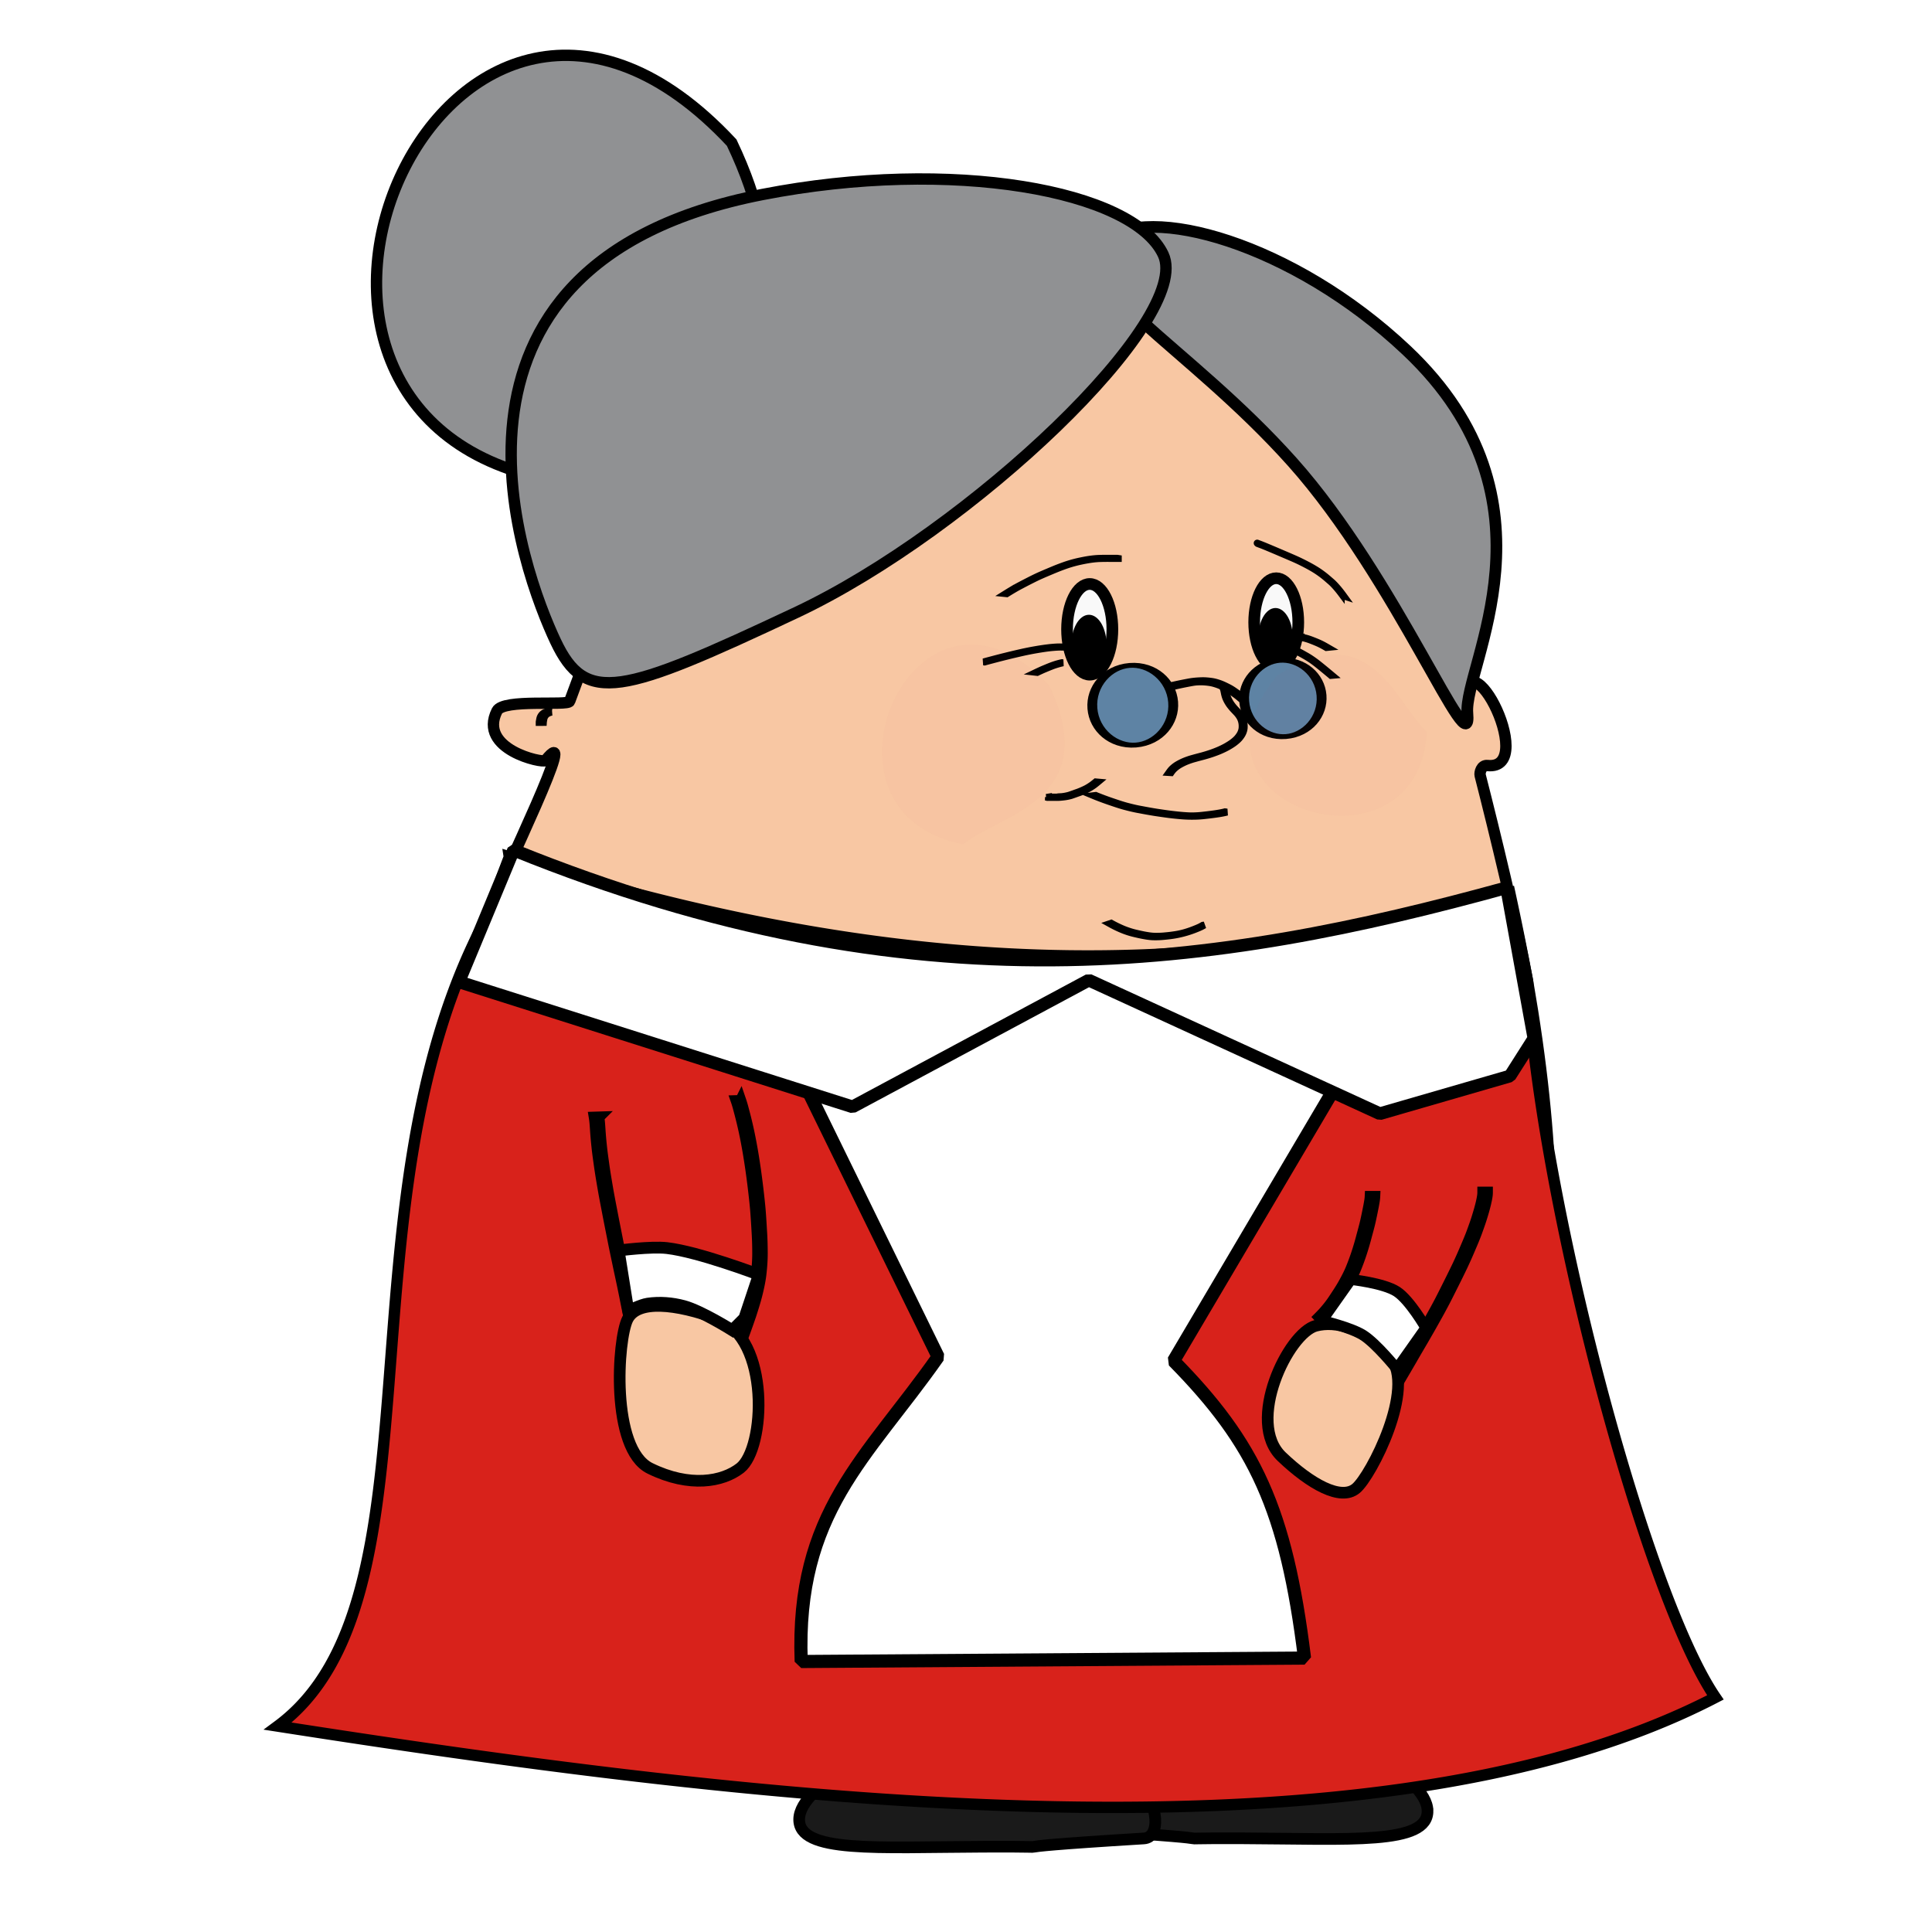 <svg xmlns="http://www.w3.org/2000/svg" viewBox="0 0 400 400" width="426.667" height="426.667"><defs><filter id="a" width="1.292" y="-.134" x="-.146" height="1.267" color-interpolation-filters="sRGB"><feGaussianBlur stdDeviation="7.542"/></filter></defs><path d="M316.278 203.207c22.961 132.48-37.076 160.577-176.392 136.922-32.95-11.756-75.603-60.253-39.938-148.629 4.696-11.636 20.337-43.142 12.967-34.043-.49.606-14.023-2.274-10.015-10.278 1.284-2.564 14.665-.973 15.038-1.984 20.733-56.214 35.25-93.318 90.218-93.318 52.176 0 77.854 38.457 94.317 94.18.506 1.715.295 3.926.268 2.124-.313-20.851 16.322 11.473 5.22 10.314-1.282-.134-1.646 1.508-1.51 2.036 3.05 11.93 7.508 30.329 9.827 42.678z" fill="#f8c7a3" fill-rule="evenodd" stroke="#000" stroke-width="2.352"/><path d="M295.554 374.896c.113 7.067-16.024 5.792-38.233 5.704-22.21-.086 5.566.665-33.146-1.713-6.626-.407-.182-25.373 30.919-22.951 22.155 1.725 40.347 11.893 40.46 18.96z" fill="#1a1a1a" stroke="#000" stroke-width="2.413"/><path d="M165.46 376.637c-.113 7.067 16.024 5.791 38.233 5.704 22.21-.086-5.566.665 33.145-1.713 6.627-.407.183-25.373-30.918-22.951-22.156 1.725-40.348 11.893-40.46 18.96z" fill="#1a1a1a" stroke="#000" stroke-width="2.413"/><path d="M105.455 177.432c-1.774 4.646-3.361 9.44-5.508 14.069-30.348 58.74-7.38 139.93-42.433 165.873 90.646 14.115 224.39 32.073 297.645-5.943-14.59-21.38-36.316-103.29-38.882-148.235a654.04 654.04 0 00-3.695-18.316c-70.716 21.636-138.198 14.413-207.128-7.456z" fill="#d8221b" stroke="#000" stroke-width="2.352"/><path d="M228.55 49.924c-8.886 7.932 17.44 21.567 39.03 45.744 21.591 24.178 37.25 63.838 36.23 51.969-.827-9.649 20.507-43.87-12.58-75.102-23.57-22.251-53.796-30.546-62.68-22.612z" fill="#909193" stroke="#000" stroke-width="2.413"/><path d="M113.61 99.27C40.53 85.045 93.247-32.836 151.483 29.527c23.915 50.252-22.104 56.709-37.873 69.741z" fill="#909193" stroke="#000" stroke-width="2.352"/><path d="M240.828 52.694c6.262 13.3-39.816 57.095-76.007 74.134-36.19 17.042-43.554 19.203-49.815 5.904-6.262-13.3-31.475-77.961 42.845-92.46 39.264-7.66 76.715-.876 82.977 12.423z" fill="#909193" stroke="#000" stroke-width="2.352"/><g transform="matrix(.213 0 0 .213 272.75 246.707)" stroke="#000"><ellipse cx="-40" cy="-553.352" rx="21.429" ry="42.857" fill="#f9f9f9" stroke-width="11.312"/><ellipse transform="matrix(1 0 0 1.476 -2.857 235.27)" cx="-37.857" cy="-524.066" rx="12.143" ry="15" stroke-width="9.31"/></g><g transform="matrix(.219 0 0 .219 234.374 251.477)" stroke="#000"><ellipse cx="-40" cy="-553.352" rx="21.429" ry="42.857" fill="#f9f9f9" stroke-width="11.036"/><ellipse transform="matrix(1 0 0 1.476 -2.857 235.27)" cx="-37.857" cy="-524.066" rx="12.143" ry="15" stroke-width="9.083"/></g><g transform="rotate(-4.526 3436.148 -3380.988) scale(.247)" stroke="#000"><path d="M-114.7-487.79c-3.33.116 2.438-.522 2.837-.587 2.307-.404 4.61-.825 6.92-1.205 2.686-.437 5.382-.81 8.08-1.163 2.878-.374 5.762-.695 8.648-1 3.574-.364 7.177-.33 10.761-.158 2.73.164 5.432.63 8.098 1.227 2.498.569 4.878 1.514 7.202 2.575 2.348 1.127 4.583 2.47 6.795 3.84 2.414 1.505 4.572 3.358 6.73 5.197 1.388 1.168 2.695 2.423 3.974 3.707l-1.977.155c-1.279-1.277-2.585-2.527-3.97-3.69-2.154-1.835-4.315-3.675-6.729-5.167-2.21-1.364-4.443-2.703-6.793-3.816-2.323-1.048-4.701-1.979-7.196-2.534-2.665-.584-5.364-1.043-8.092-1.194-2.88-.128-3.466-.151-6.845.147a368.02 368.02 0 00-8.646.995c-2.697.352-5.392.722-8.078 1.157-2.309.378-4.61.796-6.914 1.205-2.24.379-4.498.663-6.777.621l1.971-.312z" stroke-width="6.3"/><ellipse transform="matrix(1.517 0 0 .748 49.671 -58.091)" cx="-40" cy="-553.352" rx="21.429" ry="42.857" fill="#5e83a4" stroke-width="5.451"/><ellipse transform="matrix(1.584 0 0 .781 -73.519 -44.073)" cx="-40" cy="-553.352" rx="21.429" ry="42.857" fill="#5e83a4" stroke-width="5.221"/></g><path d="M260.43 112.522c-.045-.02-.094-.034-.134-.063-.06-.044.143.05.214.074.194.069.387.143.579.217.683.268 1.36.553 2.036.838.874.368 1.745.741 2.617 1.114.84.36 1.682.717 2.516 1.09.822.368 1.628.77 2.425 1.189.656.34 1.294.71 1.922 1.1.564.355 1.103.75 1.63 1.159.475.375.928.778 1.387 1.173.44.373.83.8 1.21 1.233.369.422.72.86 1.056 1.31.214.288.108.144.319.433l-.202-.067c-.21-.29-.104-.145-.319-.433a22.16 22.16 0 00-1.056-1.309c-.38-.432-.77-.857-1.211-1.229-.458-.395-.91-.798-1.387-1.173a20.475 20.475 0 00-1.63-1.157 29.076 29.076 0 00-1.921-1.098 43.616 43.616 0 00-2.048-1.015c-.834-.374-1.676-.73-2.516-1.09-.872-.373-1.743-.746-2.616-1.115-.676-.284-1.352-.568-2.034-.837-.349-.134-.705-.249-1.045-.401l.207.057zM231.527 115.62h-.534l-1.283-.001c-.61-.003-1.218 0-1.828.02-.665.014-1.328.08-1.987.17a34.26 34.26 0 00-2.109.383c-.732.15-1.455.344-2.17.557-.766.231-1.516.507-2.263.791-.727.281-1.445.586-2.163.888-.67.28-1.339.568-2.002.865-.657.3-1.303.626-1.947.952-.658.334-1.312.676-1.964 1.02-.637.333-1.259.695-1.876 1.064-.324.194-.645.394-.966.594l-.21-.021c.321-.2.642-.4.966-.595a37.965 37.965 0 011.876-1.065 156.07 156.07 0 011.964-1.02 56.13 56.13 0 011.947-.954 87.963 87.963 0 012.002-.864c.719-.303 1.437-.608 2.164-.89.747-.283 1.497-.56 2.262-.792a25.318 25.318 0 012.171-.559c.7-.145 1.401-.283 2.108-.384.66-.09 1.322-.158 1.988-.173a44.44 44.44 0 011.827-.02h1.814l.213.033zM114.257 147.439a2.478 2.478 0 00-.945.36c-.288.198-.49.466-.623.785-.1.272-.12.564-.181.846-.013.046-.005.094-.008.14l-.863.004c0-.055-.003-.11.008-.163.06-.287.09-.581.183-.86.132-.335.333-.621.626-.837.29-.202.598-.334.949-.39l.854.115zM253.731 142.677c.087.256.128.524.184.787.07.352.164.697.291 1.031.145.357.33.693.533 1.02.229.374.509.713.79 1.049.302.344.63.664.938 1.001.274.298.502.633.704.983.184.343.3.711.372 1.092.066.363.072.732.047 1.099-.03.36-.139.705-.285 1.034-.175.385-.426.725-.694 1.05-.31.358-.674.66-1.048.946-.407.306-.843.57-1.283.825-.491.281-1.003.523-1.52.753-.549.241-1.111.45-1.677.648-.596.207-1.2.386-1.807.556-.636.17-1.273.33-1.905.512-.624.163-1.233.377-1.83.62-.493.21-.97.455-1.432.729-.398.24-.758.534-1.091.856a5.722 5.722 0 00-.566.7l-.428-.026c.175-.247.355-.49.567-.708a6.144 6.144 0 011.091-.866c.462-.277.94-.523 1.435-.735a14.47 14.47 0 011.83-.626c.632-.18 1.269-.344 1.905-.511a31.38 31.38 0 001.806-.554 23.16 23.16 0 001.677-.645 16.745 16.745 0 001.52-.748c.438-.253.874-.516 1.281-.819.373-.284.737-.583 1.048-.936.266-.322.517-.658.692-1.04.146-.323.253-.662.284-1.018.026-.363.02-.729-.047-1.088a3.708 3.708 0 00-.37-1.078 5.488 5.488 0 00-.704-.973c-.31-.337-.637-.658-.937-1.003-.282-.338-.563-.679-.792-1.055a6.86 6.86 0 01-.533-1.028 6.578 6.578 0 01-.292-1.038c-.055-.261-.097-.527-.184-.78l.43-.016zM254.04 168.135c-.321.089-.648.153-.974.218-.57.11-1.143.19-1.717.268-.654.087-1.31.163-1.965.235a21.1 21.1 0 01-2.033.134 26.186 26.186 0 01-2.762-.087 60.191 60.191 0 01-2.612-.271c-.964-.124-1.926-.266-2.887-.412a98.406 98.406 0 01-3.165-.562c-1.085-.185-2.153-.452-3.215-.735-1.055-.29-2.087-.654-3.122-1.005a62.388 62.388 0 01-2.768-1.025l-.384-.159.423-.05.384.158c.915.361 1.836.706 2.766 1.024 1.035.35 2.067.714 3.121 1.002 1.063.282 2.13.546 3.215.732 1.053.2 2.107.394 3.166.56.96.146 1.923.287 2.887.41.87.105 1.74.203 2.613.27.68.052 1.37.094 1.918.084.679-.013 1.357-.05 2.032-.13.656-.072 1.31-.147 1.964-.235a31.374 31.374 0 001.716-.265c.326-.065.652-.126.972-.217l.427.058zM217.067 165.026a6090.709 6090.709 0 001.854 0c.07 0 .163.051.211 0 .047-.05-.253.046-.207-.005.063-.07.73-.064.944-.089a9.44 9.44 0 001.478-.288c.536-.173 1.062-.374 1.593-.558.567-.19 1.112-.433 1.651-.689.52-.245 1.004-.554 1.474-.883.274-.2.536-.415.798-.63l.427.038a19.22 19.22 0 01-.799.632c-.47.332-.955.643-1.475.892-.539.256-1.084.501-1.65.693-.533.184-1.06.384-1.594.56a9.27 9.27 0 01-1.479.296c-.597.068-1.193.13-1.796.098h-1.856l.426-.068zM249.342 191.522c-.21.125-.426.242-.646.353-.45.217-.919.401-1.388.584a20.65 20.65 0 01-1.779.598 20.89 20.89 0 01-2.39.547c-.75.124-1.509.205-2.268.276-.714.07-1.431.09-2.15.071-.697-.022-1.382-.14-2.064-.264-.65-.125-1.296-.27-1.938-.426a16.582 16.582 0 01-1.935-.6 21.967 21.967 0 01-1.843-.806 29.031 29.031 0 01-1.17-.615l.29-.098c.385.212.773.42 1.17.614.602.289 1.21.57 1.842.804.63.232 1.273.441 1.933.596.642.156 1.287.3 1.938.425.68.123 1.365.239 2.062.26.717.017 1.434-.005 2.147-.075a32.049 32.049 0 002.268-.278 16.33 16.33 0 001.801-.396 20.42 20.42 0 001.78-.595c.467-.182.935-.365 1.386-.58.22-.11.433-.228.644-.35zM269.391 132c.11 0 .219-.004.328.005.244.014.481.072.717.133.398.106.786.243 1.17.388.484.188.966.38 1.44.587.464.204.913.44 1.354.688.282.16.142.08.419.24l-.212.021c-.276-.16-.137-.08-.418-.239-.441-.247-.89-.482-1.353-.685a36.973 36.973 0 00-1.441-.586 12 12 0 00-1.171-.386 3.746 3.746 0 00-.718-.128c-.109-.007-.218-.005-.328-.005l.213-.034zM268.114 134.592c.236.038.447.166.655.275.508.257 1.004.538 1.499.82.765.418 1.484.91 2.183 1.429.77.592 1.52 1.21 2.27 1.827.353.292.704.586 1.055.88l-.209.018c-.35-.294-.702-.587-1.054-.88-.75-.617-1.5-1.234-2.27-1.826a18.91 18.91 0 00-2.185-1.426 34.122 34.122 0 00-1.501-.818c-.207-.109-.419-.238-.655-.265l.212-.033zM220.073 137.225a18.95 18.95 0 00-.574.137c-.317.085-.633.176-.945.276-.38.12-.753.265-1.124.412-.385.154-.768.314-1.151.474-.386.162-.765.338-1.144.513-.26.122-.13.06-.39.185l-.212-.024c.26-.124.13-.063.39-.185.38-.175.758-.352 1.144-.514.383-.16.766-.32 1.151-.475a17.89 17.89 0 011.124-.413 15.486 15.486 0 011.518-.414l.213.028zM220.489 133.976h-.717c-.697-.014-1.392.046-2.085.109-.987.1-1.968.255-2.946.418a60.824 60.824 0 00-3.155.622 170.351 170.351 0 00-6.275 1.549c-.49.127-.976.26-1.464.393l-.207-.027c.487-.133.975-.266 1.463-.393a171.846 171.846 0 016.275-1.55 60.776 60.776 0 013.156-.623 47.035 47.035 0 012.945-.42c.692-.064 1.386-.125 2.082-.112h.715l.213.034z" fill="#5e83a4" stroke="#000" stroke-width="1.436"/><path d="M123.942 231.307c.13.813.18 1.642.237 2.467a77.14 77.14 0 00.314 3.625c.14 1.365.343 2.717.527 4.072.234 1.62.51 3.23.784 4.839.308 1.763.66 3.513.992 5.27.353 1.832.724 3.658 1.082 5.49.38 1.92.797 3.828 1.191 5.744a326.51 326.51 0 011.206 5.73c.244 1.272.51 2.538.766 3.807l-.853.027c-.257-1.27-.522-2.535-.766-3.808-.384-1.916-.79-3.824-1.205-5.729-.396-1.916-.812-3.825-1.192-5.746-.359-1.831-.73-3.658-1.083-5.49-.331-1.758-.684-3.509-.992-5.273-.276-1.61-.552-3.221-.786-4.843-.185-1.356-.389-2.71-.528-4.076a78.562 78.562 0 01-.315-3.63c-.057-.82-.107-1.644-.24-2.45l.861-.027zM153.337 227.892c.299.873.518 1.77.756 2.66.314 1.177.59 2.363.851 3.552.277 1.265.516 2.538.743 3.813.237 1.333.442 2.67.638 4.009.202 1.389.379 2.781.547 4.174.169 1.435.334 2.87.46 4.309.119 1.465.207 2.933.291 4.401.108 1.567.145 3.137.15 4.707 0 1.522-.122 3.04-.304 4.55-.182 1.388-.493 2.753-.834 4.11-.336 1.297-.742 2.575-1.15 3.852a153.482 153.482 0 01-1.378 3.927 55.203 55.203 0 00-1.301 3.972l-.16.639-.855-.021.16-.642a55.083 55.083 0 011.302-3.977c.472-1.304.94-2.609 1.377-3.924.408-1.275.814-2.551 1.15-3.847.34-1.353.653-2.715.835-4.1.182-1.506.304-3.02.305-4.538a72.147 72.147 0 00-.15-4.703 188.856 188.856 0 00-.293-4.399c-.126-1.438-.29-2.872-.459-4.305a175.03 175.03 0 00-.548-4.173 134.38 134.38 0 00-.638-4.005 101.401 101.401 0 00-.743-3.81 80.632 80.632 0 00-.853-3.548c-.237-.89-.458-1.786-.76-2.657l.86-.025zM151.257 280.722a1.522 1.522 0 01-.705-.143 9.705 9.705 0 01-.49-.266c-.196-.11-.39-.223-.583-.34-.217-.136-.43-.276-.644-.417-.241-.156-.477-.32-.714-.484a42.404 42.404 0 00-.732-.497c-.247-.164-.5-.32-.754-.474a30.143 30.143 0 00-.76-.444c-.27-.152-.543-.297-.82-.434-.302-.15-.61-.293-.919-.43-.314-.141-.634-.269-.957-.39-.34-.126-.687-.233-1.035-.336a25.25 25.25 0 00-2.27-.56 45.26 45.26 0 00-1.248-.226 91.426 91.426 0 00-2.323-.359 51.762 51.762 0 00-2.16-.265 137.321 137.321 0 00-3.19-.272l-.328-.023.104-.015.33.023a114.81 114.81 0 013.189.272 51.651 51.651 0 012.16.265 90.52 90.52 0 012.322.36c.417.07.834.143 1.249.225a25.256 25.256 0 012.27.561c.347.104.694.211 1.035.338.322.121.643.249.957.39.31.137.617.28.92.43.277.138.55.283.819.435.255.145.51.292.76.444.255.154.507.31.755.474.245.163.489.33.731.497.237.164.473.328.715.485.214.14.427.28.644.416.192.116.387.23.582.34.162.092.324.183.492.265.116.05.235.095.36.115.05.01.047.01.097.016.015.001.058-.006.046.004-.043.036-.079-.007-.011.004l.106.016zM284.583 247.742c-.03.646-.163 1.282-.277 1.917-.194.975-.386 1.95-.602 2.921-.24 1.115-.551 2.213-.848 3.314a57.963 57.963 0 01-1.01 3.462 48.92 48.92 0 01-1.277 3.466c-.463 1.105-1.025 2.16-1.612 3.204-.592 1.04-1.26 2.033-1.92 3.03-.651 1.005-1.4 1.937-2.195 2.83a48.144 48.144 0 01-1.668 1.696l-.853-.068a50.677 50.677 0 001.668-1.69c.793-.889 1.544-1.817 2.194-2.818.66-.995 1.327-1.986 1.92-3.024.585-1.04 1.149-2.091 1.611-3.194a48.37 48.37 0 001.278-3.458 57.577 57.577 0 001.008-3.458c.296-1.1.608-2.196.848-3.31.215-.97.406-1.944.6-2.917.112-.63.244-1.262.274-1.903h.861zM307.909 246.856c0 .664-.15 1.319-.285 1.966a40.655 40.655 0 01-.8 2.932c-.318 1.082-.706 2.141-1.09 3.201-.431 1.191-.93 2.356-1.43 3.52a96.952 96.952 0 01-1.581 3.546c-.574 1.2-1.161 2.395-1.757 3.585-.62 1.232-1.231 2.469-1.865 3.693a135.883 135.883 0 01-2.167 3.98c-.775 1.4-1.579 2.785-2.378 4.172-.808 1.377-1.618 2.753-2.412 4.139a808.87 808.87 0 01-2.35 4.015l-.853-.045a837.64 837.64 0 002.35-4.015c.794-1.386 1.605-2.761 2.413-4.139.8-1.386 1.603-2.77 2.377-4.17.741-1.316 1.47-2.638 2.167-3.977.634-1.225 1.244-2.461 1.864-3.693a224.84 224.84 0 001.757-3.582 95.792 95.792 0 001.58-3.544c.5-1.162.999-2.325 1.43-3.515.383-1.058.771-2.116 1.088-3.197.295-.966.578-1.938.8-2.924.132-.641.28-1.29.28-1.948h.862zM286.816 284.51c-.233.004-.435-.017-.636-.13a4.051 4.051 0 01-.546-.45c-.229-.21-.462-.418-.699-.621l-.76-.66c-.275-.243-.55-.486-.831-.722a13.43 13.43 0 00-.922-.7c-.34-.237-.688-.458-1.036-.682a42.84 42.84 0 00-1.04-.642c-.35-.204-.703-.407-1.055-.61-.356-.21-.72-.409-1.082-.609-.356-.191-.712-.383-1.073-.567a18.74 18.74 0 00-2.155-.987c-.37-.143-.744-.27-1.12-.393a25.916 25.916 0 00-1.146-.338c-.388-.102-.777-.206-1.166-.305-.393-.1-.789-.19-1.185-.277l-.399-.083.212-.03.398.084c.397.087.792.177 1.185.278.39.1.778.203 1.167.306.384.105.767.215 1.145.338.377.123.751.251 1.12.395a18.726 18.726 0 012.156.988c.36.185.717.377 1.073.569.363.2.726.398 1.082.608.352.203.704.406 1.055.611.35.21.697.423 1.04.642.348.225.697.447 1.036.685.315.223.627.45.922.7.28.237.556.48.832.722.252.221.506.44.76.66.237.204.47.411.7.623.172.16.346.319.546.443.078.042.522.14.21.12l.212.034z" fill="#6d370b" stroke="#000" stroke-width="2.352"/><path d="M134.587 304.011c-8.23-4.04-6.73-26.812-4.656-30.885 2.074-4.072 10.045-3.237 18.658-.056 10.918 4.033 9.912 26.803 4.656 30.886-3.632 2.82-10.428 4.097-18.658.055zM287.848 281.043c5.346 6.251-3.946 24.503-7.095 27.127-3.15 2.623-9.416-.891-15.382-6.57-7.561-7.197 1.324-25.623 7.096-27.126 3.988-1.039 10.035.318 15.381 6.57z" fill="#f8c7a3" stroke="#000" stroke-width="2.413"/><path d="M-108.07 508.68c-112.78-21.954-31.424-203.87 58.449-107.63 36.904 77.548-34.115 87.512-58.449 107.63z" opacity=".171" fill="#ca4d5a" filter="url(#a)" transform="translate(232.37 19.65) scale(.305)"/><path d="M41.932-434.32c-112.78-21.954-31.424-203.87 58.449-107.63 36.904 77.548-34.115 87.512-58.449 107.63z" transform="matrix(-.038 -.268 .268 -.038 413.377 146.27)" opacity=".171" fill="#ca4d5a" filter="url(#a)"/><path d="M161.626 214.272l32.608 66.635c-14.76 21.03-29.52 32.202-28.355 63.091l104.206-.709c-3.82-30.945-10.293-44.452-27.11-61.537l46.959-79.53-102.788-3.545z" fill="#fff" stroke="#000" stroke-width="2.719" stroke-linecap="round" stroke-linejoin="bevel"/><path d="M106.333 175.992l-11.324 27.283 81.503 25.884 48.913-26.229 60.256 27.647 26.937-7.798 4.962-7.798-5.67-31.19c-60.02 16.54-122.165 25.992-205.577-7.799z" fill="#fff" stroke="#000" stroke-width="2.625" stroke-linecap="round" stroke-linejoin="bevel"/><path d="M128.089 258.902l2.001 12.509s2.593-1.294 4.003-1.501c2.48-.365 5.085-.157 7.505.5 3.6.977 10.007 5.004 10.007 5.004l2.502-2.502 3.002-9.006s-12.46-4.741-19.013-5.504c-3.318-.386-10.007.5-10.007.5z" fill="#fff" stroke="#000" stroke-width="2.438"/><path d="M273.69 273.412l6.004-8.506s6.76.716 9.506 2.502c2.686 1.747 6.004 7.505 6.004 7.505l-6.004 8.506s-4.21-5.244-7.005-7.005c-2.543-1.603-8.505-3.002-8.505-3.002z" fill="#fff" stroke="#000" stroke-width="2.25"/></svg>